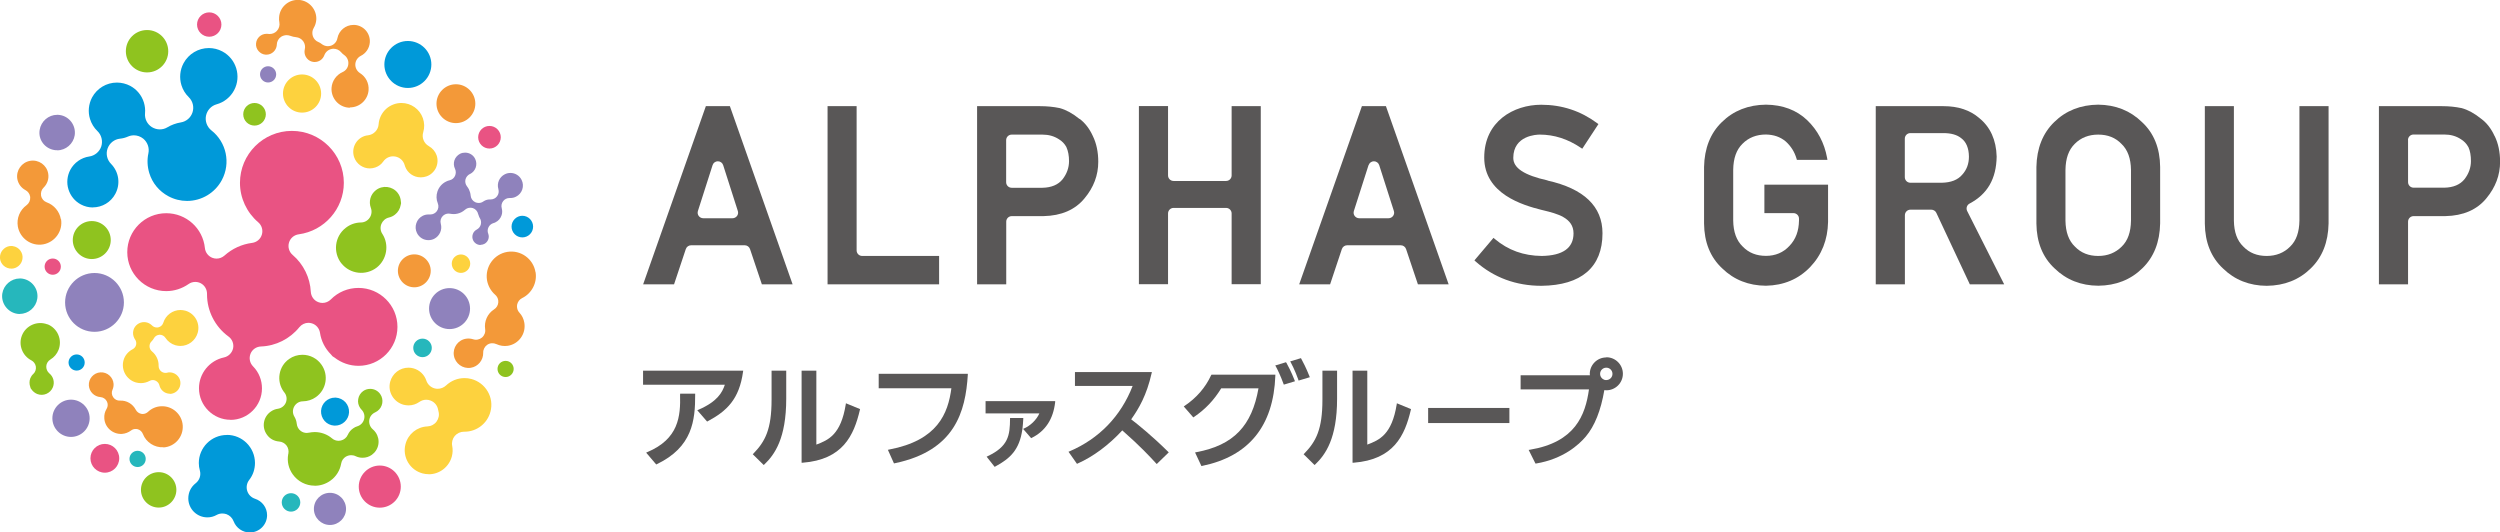<?xml version="1.0" encoding="UTF-8"?>
<svg id="_レイヤー_2" data-name="レイヤー 2" xmlns="http://www.w3.org/2000/svg" viewBox="0 0 283.06 60.28">
  <defs>
    <style>
      .cls-1 {
        fill: #26b7bc;
      }

      .cls-2 {
        fill: #595757;
      }

      .cls-3 {
        fill: #8fc31f;
      }

      .cls-4 {
        fill: #fdd23e;
      }

      .cls-5 {
        fill: #f39939;
      }

      .cls-6 {
        fill: #0099d9;
      }

      .cls-7 {
        fill: #8f82bc;
      }

      .cls-8 {
        fill: #e95383;
      }
    </style>
  </defs>
  <g id="_レイアウト" data-name="レイアウト">
    <g>
      <g>
        <g>
          <path class="cls-2" d="M99.5,43.96h8.22c-.38,2.86-1.55,5.9-7.05,6.94l-.14.03.69,1.54.09-.02c6.83-1.42,8.01-5.86,8.27-10.01v-.12s-10.09,0-10.09,0v1.64Z"/>
          <path class="cls-2" d="M128.07,47.49c.88-1.24,1.76-2.74,2.32-5.23l.03-.13h-8.71v1.57h6.53c-1.32,3.41-3.79,5.97-7.14,7.4l-.12.05.96,1.37.08-.04c1.75-.78,3.5-2.07,5.05-3.75,2.05,1.8,3.14,2.99,3.73,3.63l.17.18,1.36-1.32-.08-.08c-1.78-1.76-3.35-3.03-4.17-3.66Z"/>
          <g>
            <path class="cls-2" d="M137.13,42.48c-.65,1.41-1.66,2.57-3,3.47l-.1.07,1.08,1.24.08-.05c1.29-.88,2.24-1.88,3.08-3.24h4.22c-.74,4.21-2.78,6.44-7.05,7.23l-.13.03.72,1.54.09-.02c5.29-1.09,8.07-4.52,8.28-10.21v-.12s-7.23,0-7.23,0l-.03.06Z"/>
            <path class="cls-2" d="M145.65,41.09l-.04-.08-1.22.37.07.12c.21.38.55,1.1.86,1.95l.04.1,1.26-.38-.04-.11c-.37-.95-.74-1.64-.92-1.97Z"/>
            <path class="cls-2" d="M148.26,42.6c-.38-.96-.74-1.64-.92-1.97l-.04-.08-1.22.37.07.12c.07.13.46.85.85,1.95l.03.1,1.27-.38-.04-.11Z"/>
          </g>
          <rect class="cls-2" x="161.7" y="46.19" width="9.2" height="1.71"/>
          <path class="cls-2" d="M181.87,40.47c-1.03,0-1.87.84-1.87,1.87,0,.05.01.1.02.15h-7.85v1.6h7.74c-.41,2.92-1.56,5.98-6.69,6.83l-.14.02.77,1.54h.08c3.08-.52,4.84-2.13,5.61-3.04,1.02-1.2,1.72-2.98,2.11-5.27.08,0,.15.02.23.02,1.03,0,1.87-.84,1.87-1.87s-.84-1.87-1.87-1.87ZM181.87,43.04c-.14,0-.27-.04-.38-.12-.03-.03-.07-.06-.11-.09-.13-.13-.21-.3-.21-.5,0-.39.31-.7.7-.7s.7.31.7.7-.31.7-.7.7Z"/>
          <g>
            <path class="cls-2" d="M72.81,43.56h9.26c-.3.9-.86,1.91-2.98,2.83l-.14.06,1.11,1.28.08-.04c2.15-1.15,3.56-2.48,3.99-5.6l.02-.12h-11.34v1.6Z"/>
            <path class="cls-2" d="M77,44.66c.07,2.49-.16,5.04-3.71,6.53l-.13.06,1.14,1.34.08-.04c4.02-1.93,4.34-4.95,4.33-7.87v-.11h-1.7v.1Z"/>
          </g>
          <g>
            <path class="cls-2" d="M111.59,45.41v1.4h6.09c-.33.74-1.02,1.4-1.79,1.73l-.05.02.91,1.05.06-.03c1.56-.77,2.45-2.14,2.66-4.06v-.1s-7.87,0-7.87,0Z"/>
            <path class="cls-2" d="M115.84,47.33h-1.48s0,.08,0,.08c-.01,1.9-.19,3.14-2.55,4.25l-.1.05.91,1.15.07-.04c1.69-.91,2.73-1.89,3.06-4.17l.02-.13c.04-.34.07-.71.09-1.1v-.09Z"/>
          </g>
          <g>
            <path class="cls-2" d="M87.36,45.27c0,3.34-.72,4.71-2.05,6.08l-.08.08,1.24,1.22.08-.07c1.15-1.1,2.47-2.93,2.47-7.44v-3.17h-1.66v3.3Z"/>
            <path class="cls-2" d="M95.78,45.65l-.02.14c-.55,3.41-1.95,4.03-3.33,4.55v-8.37h-1.67v10.42h.12c4.54-.35,5.8-3.08,6.48-5.98l.02-.09-1.6-.66Z"/>
          </g>
          <g>
            <path class="cls-2" d="M149.73,45.27c0,3.34-.72,4.71-2.05,6.08l-.08.08,1.24,1.22.08-.07c1.15-1.1,2.47-2.93,2.47-7.44v-3.17h-1.66v3.3Z"/>
            <path class="cls-2" d="M158.16,45.65l-.02.14c-.55,3.41-1.95,4.03-3.33,4.55v-8.37h-1.67v10.42h.12c4.54-.35,5.8-3.08,6.48-5.98l.02-.09-1.6-.66Z"/>
          </g>
        </g>
        <g>
          <path class="cls-2" d="M79.92,12.02l-7.1,20.17h3.5l1.33-3.99c.09-.26.33-.43.6-.43h6.07c.27,0,.51.17.6.43l1.34,3.99h3.48l-7.1-20.17h-2.71ZM80.68,18.7c.08-.26.32-.44.6-.44s.52.18.6.44l1.66,5.19c.06.19.03.4-.09.56h0c-.12.16-.31.26-.51.26h-3.32c-.2,0-.39-.1-.51-.26-.12-.16-.15-.37-.09-.56l1.66-5.19Z"/>
          <path class="cls-2" d="M96.99,28.34V12.02h-3.29v20.17h12.63v-3.21h-8.71c-.35,0-.63-.28-.63-.63Z"/>
          <path class="cls-2" d="M122.23,13.47h0s-.03-.02-.03-.02c-.74-.6-1.48-1.01-2.21-1.21-.71-.15-1.46-.22-2.22-.22h-7.14v20.17h3.3v-7.09c0-.35.28-.63.63-.63h3.59c2.02-.04,3.59-.72,4.65-2.02,1.03-1.23,1.55-2.62,1.55-4.13,0-1.11-.21-2.09-.61-2.91-.38-.84-.9-1.51-1.5-1.95ZM121.04,18.24c0,.75-.25,1.44-.73,2.06-.5.62-1.27.94-2.28.96h-3.48c-.35,0-.63-.28-.63-.63v-4.76c0-.35.28-.63.63-.63h3.47c.72,0,1.33.17,1.88.53.35.21.63.5.83.86l.02.05c.19.42.29.95.29,1.56Z"/>
          <path class="cls-2" d="M139.45,19.86c0,.35-.28.63-.63.63h-5.94c-.35,0-.63-.28-.63-.63v-7.85h-3.3v20.17h3.3v-8.01c0-.35.28-.63.63-.63h5.94c.35,0,.63.28.63.63v8.01h3.3V12.02h-3.3v7.85Z"/>
          <path class="cls-2" d="M154.2,12.02l-7.1,20.17h3.5l1.33-3.99c.09-.26.33-.43.6-.43h6.07c.27,0,.51.17.6.43l1.34,3.99h3.48l-7.1-20.17h-2.71ZM154.96,18.7c.08-.26.33-.44.6-.44s.52.18.6.44l1.66,5.19c.06.19.03.4-.09.56h0c-.12.16-.31.26-.51.26h-3.33c-.2,0-.39-.1-.51-.26-.12-.16-.15-.37-.09-.56l1.66-5.19Z"/>
          <path class="cls-2" d="M175.23,20.43h0c-2.65-.59-3.89-1.4-3.89-2.55,0-2.57,2.69-2.64,3-2.64,1.62,0,3.18.5,4.64,1.49l.17.11,1.83-2.79-.15-.11c-1.86-1.38-3.98-2.08-6.33-2.08-3.11,0-6.45,1.87-6.45,5.98s4.37,5.39,6.47,5.92l.25.06c1.51.37,3.39.83,3.39,2.6,0,1.66-1.21,2.52-3.59,2.56-2.07-.02-3.81-.65-5.32-1.92l-.15-.13-2.16,2.55.14.13c2.06,1.82,4.57,2.75,7.45,2.75,4.52-.05,6.91-2.11,6.91-5.95,0-3.04-2.1-5.05-6.23-5.97Z"/>
          <path class="cls-2" d="M223,23.05h0c2.03-1.07,3.03-2.81,3.07-5.32-.05-1.88-.72-3.35-1.97-4.36-1.04-.9-2.4-1.35-4.04-1.35h-7.68v20.17h3.3v-7.82c0-.35.28-.63.63-.63h2.36c.24,0,.47.14.57.36l3.79,8.09h3.89l-4.19-8.3c-.15-.31-.03-.68.27-.84ZM215.67,15.7c0-.35.28-.63.63-.63h3.73c.88,0,1.55.19,2.02.57.57.42.87,1.13.88,2.09,0,.82-.25,1.49-.76,2.05-.5.59-1.28.89-2.3.91h-3.57c-.35,0-.63-.28-.63-.63v-4.35Z"/>
          <path class="cls-2" d="M260.35,24.98c-.02,1.31-.36,2.27-1.05,2.94-.69.7-1.59,1.06-2.66,1.06s-1.95-.34-2.64-1.06c-.7-.67-1.05-1.63-1.07-2.94v-12.96h-3.29v13.29c.02,2.12.71,3.84,2.06,5.09,1.32,1.29,2.99,1.95,4.95,1.96,1.99-.02,3.67-.68,4.98-1.97,1.3-1.25,1.98-2.96,2.02-5.09v-13.28h-3.3v12.96Z"/>
          <path class="cls-2" d="M282.45,15.41c-.38-.84-.9-1.51-1.52-1.96-.74-.6-1.48-1.01-2.21-1.21-.71-.15-1.46-.22-2.23-.22h-7.14v20.17h3.3v-7.09c0-.35.28-.63.63-.63h3.59c2.02-.04,3.59-.72,4.65-2.02,1.03-1.24,1.55-2.62,1.55-4.13,0-1.11-.21-2.09-.61-2.91ZM272.64,15.86c0-.35.28-.63.63-.63h3.48c.72,0,1.33.17,1.88.53.35.21.63.5.83.86l.03.05c.19.42.28.95.28,1.56,0,.75-.25,1.44-.73,2.06-.5.62-1.27.94-2.28.96h-3.48c-.35,0-.63-.28-.63-.63v-4.76Z"/>
          <path class="cls-2" d="M237.57,11.85h0c-2,.02-3.67.68-4.98,1.97-1.3,1.26-1.98,2.97-2.02,5.09v6.39c.02,2.12.71,3.84,2.06,5.09,1.32,1.29,2.99,1.95,4.95,1.96,1.99-.02,3.67-.68,4.98-1.97,1.3-1.25,1.98-2.96,2.02-5.09v-6.39c-.02-2.12-.71-3.84-2.06-5.08-1.32-1.29-2.98-1.95-4.95-1.97ZM241.28,19.23v5.75c-.02,1.3-.36,2.27-1.05,2.94-.7.7-1.59,1.06-2.66,1.06s-1.95-.34-2.64-1.06c-.7-.67-1.05-1.64-1.07-2.94v-5.74c.02-1.31.36-2.27,1.05-2.95.69-.7,1.59-1.05,2.66-1.05s1.95.34,2.64,1.06c.7.67,1.05,1.64,1.07,2.94Z"/>
          <path class="cls-2" d="M199.78,24.13h3.28c.35,0,.63.28.63.63v.2c-.02,1.2-.37,2.14-1.08,2.88-.69.75-1.59,1.13-2.66,1.13s-1.95-.34-2.64-1.06c-.7-.68-1.05-1.64-1.07-2.94v-5.74c.02-1.31.36-2.27,1.05-2.95.69-.7,1.59-1.05,2.66-1.05.89.02,1.62.27,2.23.78.6.54,1,1.18,1.23,1.95l.04.14h3.46l-.04-.23c-.31-1.69-1.07-3.13-2.26-4.27-1.2-1.14-2.76-1.73-4.66-1.75-2,.02-3.68.68-4.99,1.97-1.3,1.25-1.98,2.97-2.02,5.09v6.39c.02,2.13.71,3.84,2.06,5.09,1.32,1.29,2.99,1.95,4.95,1.96,2-.04,3.68-.74,5-2.11,1.31-1.37,1.99-3.09,2.03-5.11v-4.22h-7.21v3.21Z"/>
        </g>
      </g>
      <g>
        <path class="cls-3" d="M10.39,29.33c-1.18,0-2.15-.97-2.15-2.15s.96-2.15,2.15-2.15,2.15.96,2.15,2.15-.97,2.15-2.15,2.15"/>
        <path class="cls-6" d="M37.94,48.19s-.06,0-.1,0c-.42-.03-.81-.21-1.09-.53-.28-.32-.42-.73-.4-1.15.05-.84.75-1.49,1.58-1.49.03,0,.06,0,.1,0,.42.03.81.22,1.09.53.28.32.42.72.4,1.15-.05.84-.75,1.49-1.58,1.49"/>
        <path class="cls-7" d="M8.04,49.47c-1.16,0-2.11-.95-2.11-2.11s.95-2.11,2.11-2.11,2.11.95,2.11,2.11-.95,2.11-2.11,2.11"/>
        <path class="cls-1" d="M2.25,35.55c-.1,0-.2,0-.3-.02-1.09-.17-1.85-1.2-1.69-2.29.15-.97,1-1.71,1.98-1.71.1,0,.2,0,.3.02,1.09.17,1.85,1.19,1.68,2.28-.15.98-1,1.71-1.98,1.71"/>
        <path class="cls-7" d="M6.47,17.01c-.1,0-.2,0-.3-.02-.53-.08-1-.36-1.32-.79-.32-.43-.45-.96-.36-1.49.15-.97,1-1.71,1.98-1.71.1,0,.2,0,.3.02,1.09.16,1.85,1.19,1.69,2.29-.15.97-1,1.71-1.98,1.71"/>
        <path class="cls-8" d="M5.97,31.11c-.5,0-.92-.41-.92-.92s.41-.92.92-.92.92.41.92.92-.41.92-.92.92"/>
        <path class="cls-6" d="M8.68,41.96c-.5,0-.92-.41-.92-.91s.41-.92.92-.92.91.41.91.92-.41.91-.91.91"/>
        <path class="cls-1" d="M15.58,52.88c-.5,0-.92-.41-.92-.92s.41-.92.92-.92.92.41.92.92-.41.92-.92.92"/>
        <path class="cls-7" d="M30.35,9.34c-.5,0-.91-.41-.91-.92s.41-.92.91-.92.92.41.92.92-.41.92-.92.92"/>
        <path class="cls-3" d="M28.82,14.22c-.71,0-1.28-.57-1.28-1.28s.57-1.28,1.28-1.28,1.28.58,1.28,1.28-.57,1.28-1.28,1.28"/>
        <path class="cls-8" d="M55.42,16.82c-.71,0-1.28-.58-1.28-1.28s.57-1.28,1.28-1.28,1.28.58,1.28,1.28-.57,1.28-1.28,1.28"/>
        <path class="cls-6" d="M59.14,26.88c-.67,0-1.22-.55-1.22-1.22s.55-1.23,1.22-1.23,1.22.55,1.22,1.23-.55,1.22-1.22,1.22"/>
        <path class="cls-3" d="M57.25,42.69c-.51,0-.92-.41-.92-.92s.41-.91.92-.91.91.41.91.91-.41.92-.91.92"/>
        <path class="cls-7" d="M37.36,59.44c-1,0-1.82-.82-1.82-1.82s.81-1.82,1.82-1.82,1.82.82,1.82,1.82-.82,1.82-1.82,1.82"/>
        <path class="cls-1" d="M47.84,40.44c-.58,0-1.05-.47-1.05-1.05s.47-1.05,1.05-1.05,1.05.47,1.05,1.05-.47,1.05-1.05,1.05"/>
        <path class="cls-4" d="M52.19,30.9c-.58,0-1.04-.47-1.04-1.05s.47-1.04,1.04-1.04,1.05.47,1.05,1.04-.47,1.05-1.05,1.05"/>
        <path class="cls-1" d="M32.95,57.93c-.58,0-1.05-.47-1.05-1.05s.47-1.04,1.05-1.04,1.05.47,1.05,1.04-.47,1.05-1.05,1.05"/>
        <path class="cls-8" d="M23.69,4.16c-.76,0-1.38-.62-1.38-1.38s.62-1.38,1.38-1.38,1.38.62,1.38,1.38-.62,1.38-1.38,1.38"/>
        <path class="cls-8" d="M43,57.48c-1.32,0-2.38-1.07-2.38-2.38s1.07-2.39,2.38-2.39,2.38,1.07,2.38,2.39-1.07,2.38-2.38,2.38"/>
        <path class="cls-8" d="M11.87,53.52c-.9,0-1.63-.73-1.63-1.63s.73-1.63,1.63-1.63,1.63.73,1.63,1.63-.73,1.63-1.63,1.63"/>
        <path class="cls-5" d="M51.62,13.94c-1.21,0-2.2-.99-2.2-2.2s.99-2.2,2.2-2.2,2.2.99,2.2,2.2-.99,2.2-2.2,2.2"/>
        <path class="cls-4" d="M34.2,12.75c-1.19,0-2.16-.97-2.16-2.16s.97-2.16,2.16-2.16,2.16.97,2.16,2.16-.96,2.16-2.16,2.16"/>
        <path class="cls-7" d="M10.7,37.57c-1.84,0-3.33-1.49-3.33-3.33s1.5-3.33,3.33-3.33,3.33,1.5,3.33,3.33-1.5,3.33-3.33,3.33"/>
        <path class="cls-4" d="M1.28,30.41c-.07,0-.13,0-.2-.01-.7-.11-1.18-.76-1.07-1.46.1-.62.64-1.09,1.26-1.09.06,0,.13,0,.2.02.34.05.64.23.84.51.2.28.29.61.23.95-.09.62-.64,1.09-1.26,1.09"/>
        <path class="cls-3" d="M16.65,8.2c-1.32,0-2.4-1.07-2.4-2.4s1.07-2.4,2.4-2.4,2.4,1.08,2.4,2.4-1.07,2.4-2.4,2.4"/>
        <path class="cls-8" d="M26.1,47.53c-1.96,0-3.57-1.6-3.57-3.57,0-1.68,1.19-3.14,2.83-3.49.51-.11.91-.51,1.03-1.02.11-.51-.09-1.04-.52-1.35-1.52-1.11-2.43-2.89-2.43-4.76v-.07c0-.5-.26-.96-.71-1.2-.19-.1-.41-.15-.62-.15-.27,0-.54.08-.76.24-.75.52-1.62.8-2.53.8-2.43,0-4.41-1.97-4.41-4.41s1.98-4.41,4.41-4.41c2.27,0,4.15,1.7,4.38,3.95.05.49.38.92.84,1.1.15.06.32.09.48.09.32,0,.64-.12.89-.34.88-.79,1.97-1.29,3.14-1.44.52-.07.95-.43,1.1-.94.15-.5-.01-1.05-.41-1.39-1.31-1.12-2.07-2.75-2.07-4.47,0-3.24,2.63-5.88,5.88-5.88s5.88,2.64,5.88,5.88c0,2.94-2.2,5.44-5.11,5.83-.52.07-.95.43-1.1.94-.15.5.01,1.05.41,1.39,1.23,1.05,1.98,2.58,2.06,4.18.03.52.36.99.85,1.17.15.06.31.09.47.09.35,0,.69-.14.94-.39.84-.85,1.95-1.31,3.14-1.31,2.43,0,4.41,1.97,4.41,4.41s-1.98,4.41-4.41,4.41c-.99,0-1.94-.33-2.72-.94-.07-.05-.14-.1-.22-.14-.05-.07-.11-.14-.17-.2-.68-.68-1.11-1.53-1.25-2.46-.08-.52-.46-.95-.96-1.08-.12-.03-.23-.05-.35-.05-.39,0-.77.18-1.03.5-1.07,1.32-2.66,2.12-4.35,2.18-.52.02-.99.34-1.18.83-.19.49-.08,1.04.29,1.42.66.67,1.01,1.56,1.01,2.49,0,1.97-1.6,3.57-3.56,3.57"/>
        <path class="cls-5" d="M6.91,24.81c.23,1.34-.68,2.62-2.03,2.86-1.34.23-2.62-.68-2.86-2.02-.16-.93.22-1.86.99-2.42.28-.21.43-.54.41-.88,0-.03,0-.06-.01-.1-.05-.3-.24-.57-.52-.72-.49-.26-.83-.72-.93-1.27-.16-.97.49-1.88,1.45-2.05.97-.17,1.89.48,2.05,1.45.1.58-.1,1.17-.52,1.58-.24.23-.34.56-.29.89,0,.01,0,.03,0,.04.07.34.31.62.64.74.84.3,1.45,1.04,1.6,1.91"/>
        <path class="cls-5" d="M46.91,32.53c-1.03,0-1.86-.84-1.86-1.87s.84-1.86,1.86-1.86,1.86.84,1.86,1.86-.84,1.87-1.86,1.87"/>
        <path class="cls-5" d="M60.64,30.81c.2,1.2-.43,2.41-1.52,2.94-.3.15-.5.42-.57.75-.02.12-.02.24,0,.36.03.2.12.39.26.54.3.32.49.72.56,1.16.2,1.23-.63,2.39-1.86,2.59-.45.07-.9,0-1.31-.19-.33-.15-.72-.13-1.02.07-.3.2-.48.54-.47.91.02.84-.58,1.57-1.4,1.7-.91.15-1.77-.48-1.92-1.38-.15-.91.47-1.77,1.38-1.91.27-.04.53-.02.79.06.35.12.73.04,1.01-.19.28-.24.42-.6.36-.96-.13-.87.26-1.75,1.01-2.23.28-.17.46-.48.48-.8,0-.08,0-.16-.01-.24-.04-.24-.16-.46-.35-.62-.49-.43-.81-1.02-.92-1.65-.24-1.52.79-2.95,2.3-3.2,1.52-.25,2.95.79,3.19,2.3"/>
        <path class="cls-5" d="M18.51,50.64c-1.01.06-1.97-.56-2.33-1.5-.1-.26-.31-.46-.58-.54-.1-.03-.2-.04-.3-.03-.17.01-.33.07-.47.18-.3.22-.65.35-1.02.38-1.04.06-1.94-.73-2-1.76-.03-.38.06-.76.26-1.08.16-.26.17-.59.02-.86-.14-.27-.42-.45-.72-.47-.7-.05-1.26-.61-1.31-1.31-.05-.77.54-1.44,1.31-1.49.77-.05,1.44.54,1.49,1.31.01.23-.03.45-.12.65-.13.28-.1.6.08.86.17.25.46.4.77.38.74-.04,1.44.37,1.78,1.03.13.25.36.42.64.47.07.01.14.02.2.01.2-.01.4-.1.55-.24.4-.38.91-.6,1.45-.63,1.29-.08,2.4.9,2.48,2.18.08,1.29-.89,2.4-2.18,2.48"/>
        <path class="cls-7" d="M50.9,37.26c-1.28,0-2.32-1.04-2.32-2.32s1.04-2.32,2.32-2.32,2.32,1.04,2.32,2.32-1.04,2.32-2.32,2.32"/>
        <path class="cls-6" d="M46.18,9.96c-1.47,0-2.66-1.2-2.66-2.66s1.19-2.66,2.66-2.66,2.66,1.19,2.66,2.66-1.19,2.66-2.66,2.66"/>
        <path class="cls-6" d="M25.69,49.24c1.75,0,3.17,1.42,3.18,3.17,0,.71-.22,1.38-.66,1.94-.27.35-.35.81-.22,1.23.13.42.46.75.88.89.81.26,1.37,1,1.37,1.86,0,1.08-.88,1.96-1.96,1.96-.81,0-1.54-.51-1.83-1.27-.14-.37-.43-.66-.8-.8-.15-.05-.31-.08-.47-.08-.23,0-.45.05-.66.17-.32.18-.67.27-1.04.27-1.19,0-2.16-.96-2.16-2.15,0-.68.3-1.3.83-1.71.44-.34.63-.91.48-1.44-.08-.28-.12-.56-.12-.85,0-1.75,1.42-3.18,3.17-3.18"/>
        <path class="cls-3" d="M38.65,29.82c-.97-1.24-.76-3.04.48-4.01.5-.4,1.1-.61,1.73-.62.4,0,.77-.2.99-.53.23-.33.28-.75.14-1.12-.27-.72-.05-1.52.56-2,.76-.6,1.87-.47,2.47.29.23.29.35.63.37,1,0,.06.01.12.02.18-.02.06-.03.12-.04.19-.07.43-.3.83-.65,1.1-.2.16-.43.27-.69.33-.39.09-.7.37-.85.73-.15.37-.11.79.11,1.12.8,1.22.52,2.89-.62,3.8-1.24.97-3.04.77-4.02-.47"/>
        <path class="cls-3" d="M5.37,36.71c1.14.45,1.71,1.75,1.26,2.9-.18.46-.5.84-.93,1.1-.26.16-.44.44-.46.75-.02.31.11.61.34.81.47.38.63,1.01.41,1.57-.28.7-1.08,1.05-1.78.77-.26-.11-.49-.29-.65-.53-.03-.04-.06-.08-.09-.12-.01-.05-.02-.09-.04-.14-.12-.32-.12-.68,0-.99.08-.19.19-.36.34-.49.23-.21.33-.52.29-.83-.05-.31-.24-.57-.51-.71-1.02-.52-1.49-1.75-1.07-2.81.45-1.14,1.75-1.71,2.9-1.26"/>
        <path class="cls-3" d="M17.97,57.47c-1.11,0-2.01-.9-2.01-2.01s.9-2,2.01-2,2,.9,2,2-.9,2.01-2,2.01"/>
        <path class="cls-4" d="M19.24,44.58c-.12,0-.23-.02-.34-.05-.42-.12-.75-.47-.85-.9-.05-.23-.22-.43-.44-.53-.1-.05-.2-.07-.31-.07-.13,0-.26.03-.37.1-.3.16-.64.25-.98.25-.19,0-.38-.03-.57-.08-1.07-.31-1.7-1.44-1.39-2.52.15-.53.53-.98,1.03-1.24.2-.1.34-.28.39-.49.05-.22.01-.44-.12-.62-.02-.04-.05-.07-.07-.11-.16-.3-.2-.63-.11-.95.15-.53.65-.9,1.2-.9.12,0,.24.02.35.05.21.06.4.18.55.33.15.15.34.23.55.23.06,0,.12,0,.18-.02.26-.06.47-.26.55-.52.26-.85,1.06-1.44,1.94-1.44.19,0,.38.03.57.08,1.07.31,1.7,1.44,1.38,2.52-.25.86-1.05,1.47-1.95,1.47-.19,0-.38-.03-.57-.08-.47-.14-.87-.44-1.13-.84-.14-.22-.39-.35-.64-.35h-.03c-.27.02-.52.17-.64.41-.06.12-.15.23-.25.33-.16.15-.25.36-.24.58,0,.22.11.43.28.57.49.4.77,1.02.75,1.64,0,.24.1.47.29.62.14.11.31.17.48.17.06,0,.13,0,.19-.02.1-.03.19-.04.29-.04.12,0,.23.02.34.05.31.09.57.3.73.58.16.29.19.61.1.93-.15.52-.63.88-1.17.88"/>
        <path class="cls-5" d="M39.64,12.19c-.05,0-.11,0-.16,0-.56-.04-1.07-.3-1.44-.73-.36-.43-.54-.97-.5-1.53.06-.77.54-1.45,1.25-1.77.37-.16.62-.51.65-.91.04-.4-.14-.79-.47-1.02-.13-.09-.25-.2-.35-.32-.21-.25-.52-.39-.85-.39-.06,0-.13,0-.2.02-.39.07-.71.34-.85.72-.17.46-.6.76-1.09.76-.03,0-.06,0-.08,0-.31-.02-.59-.16-.79-.4-.2-.23-.3-.53-.28-.84,0-.06.02-.13.03-.19.08-.32.01-.66-.18-.92-.19-.27-.49-.43-.81-.46-.22-.02-.43-.07-.64-.15-.14-.05-.28-.08-.42-.08-.21,0-.42.06-.61.17-.31.2-.5.54-.51.9,0,.02,0,.03,0,.05-.05.61-.56,1.09-1.17,1.09-.03,0-.06,0-.09,0-.32-.02-.6-.17-.81-.41-.21-.24-.31-.55-.28-.86.05-.61.56-1.09,1.18-1.09.03,0,.06,0,.09,0,.03,0,.07,0,.1.01.06.01.12.01.18.01.3,0,.59-.12.8-.34.25-.26.36-.63.29-.99-.04-.19-.05-.38-.03-.58.08-1.09,1-1.95,2.1-1.95.05,0,.11,0,.16,0,1.16.09,2.03,1.11,1.95,2.26-.03.33-.12.63-.29.91-.17.28-.2.62-.1.93.1.31.34.56.65.68.12.05.23.11.32.19.21.17.47.27.72.27.12,0,.25-.02.37-.06.37-.13.65-.45.72-.84.17-.88.94-1.51,1.82-1.51.05,0,.09,0,.14,0,.5.04.95.27,1.27.64.32.38.48.86.44,1.35-.05.65-.44,1.23-1.03,1.52-.35.18-.59.54-.61.94-.02.4.18.78.52,1,.67.42,1.04,1.16.98,1.94-.08,1.09-1,1.95-2.1,1.95"/>
        <path class="cls-3" d="M35.62,54.99c-.98,0-1.91-.48-2.48-1.29-.47-.66-.65-1.47-.51-2.26,0-.03.01-.05.02-.08.06-.32-.01-.66-.21-.92-.2-.26-.5-.42-.83-.45-.57-.04-1.08-.32-1.4-.79-.6-.84-.4-2.01.45-2.6.24-.17.51-.28.81-.32.4-.06.75-.33.9-.71.15-.38.09-.81-.17-1.13-.03-.04-.06-.08-.1-.13-.4-.57-.56-1.27-.44-1.96.12-.7.5-1.3,1.07-1.7.45-.32.97-.48,1.52-.48.86,0,1.66.42,2.15,1.12.84,1.18.56,2.83-.63,3.67-.43.31-.95.47-1.48.48-.41,0-.78.23-.98.59-.2.36-.19.79.02,1.14.15.25.24.52.27.81.03.33.2.63.46.82.2.15.44.22.68.22.08,0,.16-.01.24-.03.21-.04.43-.07.65-.07.72,0,1.42.25,1.97.72.21.18.47.27.74.27.08,0,.17-.01.25-.03.35-.08.65-.32.79-.65.13-.29.34-.55.61-.73.15-.11.31-.19.49-.24.37-.12.66-.43.75-.81.1-.39-.02-.79-.3-1.07-.05-.05-.1-.11-.14-.17-.21-.3-.3-.67-.23-1.03.06-.37.26-.68.56-.9.24-.17.51-.25.8-.25.45,0,.87.22,1.13.59.44.62.29,1.49-.33,1.93-.08.05-.16.1-.24.14-.36.16-.62.49-.67.88-.05.39.1.78.4,1.04.12.1.23.22.32.35.28.4.39.88.31,1.36-.08.48-.35.9-.74,1.18-.31.22-.67.33-1.05.33-.27,0-.54-.06-.79-.18-.16-.08-.33-.11-.5-.11-.21,0-.42.06-.61.17-.28.17-.47.46-.52.78-.14.79-.58,1.49-1.24,1.95-.51.36-1.12.56-1.75.56"/>
        <path class="cls-6" d="M10.51,23.49c-.47,0-.94-.12-1.35-.34-.68-.36-1.18-.97-1.41-1.71-.23-.74-.15-1.52.21-2.21.43-.81,1.24-1.38,2.14-1.51.64-.09,1.17-.54,1.37-1.15.19-.61.02-1.29-.44-1.73-.39-.37-.68-.85-.84-1.37-.25-.81-.16-1.68.23-2.43.56-1.04,1.63-1.69,2.82-1.69.52,0,1.04.13,1.5.37.75.4,1.3,1.07,1.55,1.88.12.4.17.81.13,1.22-.06.63.24,1.23.77,1.57.28.17.59.26.9.26.29,0,.59-.07.85-.23.47-.28.99-.47,1.53-.56.63-.1,1.14-.55,1.33-1.15.19-.6.03-1.26-.43-1.71-.39-.38-.67-.84-.83-1.36-.25-.83-.17-1.71.24-2.48.57-1.06,1.67-1.72,2.87-1.72.53,0,1.05.13,1.52.38,1.58.84,2.18,2.81,1.34,4.39-.41.78-1.14,1.37-1.99,1.6-.61.17-1.07.67-1.2,1.3-.12.62.12,1.26.61,1.65,1.71,1.34,2.21,3.7,1.19,5.62-.78,1.46-2.29,2.37-3.95,2.37-.72,0-1.45-.18-2.1-.53-1.05-.56-1.83-1.5-2.17-2.63-.22-.73-.26-1.5-.1-2.23.13-.61-.09-1.25-.58-1.66-.31-.25-.69-.38-1.06-.38-.23,0-.46.05-.67.14-.29.13-.6.21-.91.24-.64.07-1.18.5-1.4,1.11-.22.61-.06,1.29.39,1.74.89.91,1.09,2.27.49,3.39-.5.95-1.49,1.54-2.56,1.54"/>
        <path class="cls-4" d="M47.63,20.08c-.8,0-1.51-.5-1.77-1.25-.02-.04-.03-.08-.04-.13-.14-.51-.56-.89-1.08-.98-.08-.01-.15-.02-.23-.02-.44,0-.85.21-1.11.58-.22.32-.53.55-.9.68-.21.07-.41.11-.63.11-.79,0-1.51-.51-1.77-1.26-.34-.98.17-2.05,1.15-2.4.14-.05.28-.08.42-.09.65-.08,1.16-.61,1.2-1.26.02-.32.11-.63.25-.93.3-.62.82-1.09,1.47-1.32.28-.1.57-.15.86-.15,1.09,0,2.07.69,2.43,1.72.18.52.2,1.07.04,1.59-.19.61.08,1.27.64,1.58.41.23.71.59.87,1.02.17.47.14.98-.07,1.44-.22.45-.6.8-1.07.96-.2.07-.42.11-.63.11"/>
        <path class="cls-4" d="M48.53,53.69c-.23,0-.47-.03-.69-.09-.7-.19-1.28-.63-1.65-1.26-.36-.62-.46-1.35-.28-2.05.3-1.15,1.3-1.96,2.49-2.01.41-.02.79-.22,1.03-.55.24-.33.33-.75.22-1.14-.02-.07-.03-.14-.05-.22-.08-.46-.4-.84-.83-1.01-.16-.07-.34-.1-.51-.1-.28,0-.55.09-.78.25-.37.26-.79.39-1.23.39-.19,0-.37-.03-.55-.07-.55-.15-1.01-.5-1.3-.99-.29-.49-.37-1.07-.22-1.62.25-.93,1.09-1.59,2.06-1.59.19,0,.37.02.55.07.7.19,1.25.7,1.48,1.39.15.44.51.78.96.89.11.03.22.04.33.04.34,0,.68-.13.94-.37.57-.54,1.31-.84,2.09-.84.26,0,.52.03.78.1.78.21,1.44.71,1.85,1.41.41.7.52,1.52.31,2.3-.35,1.33-1.56,2.26-2.93,2.26h-.07c-.4,0-.78.18-1.04.48-.26.32-.37.73-.29,1.13.08.4.06.8-.04,1.19-.32,1.19-1.39,2.02-2.62,2.02"/>
        <path class="cls-7" d="M54.41,27.74c-.35,0-.67-.2-.83-.51-.11-.23-.13-.47-.05-.71.07-.23.23-.41.45-.53.23-.12.39-.32.46-.57.06-.25.03-.51-.11-.72-.03-.04-.05-.08-.07-.13-.05-.11-.09-.22-.12-.33-.07-.32-.3-.58-.6-.68-.1-.03-.19-.04-.29-.04-.22,0-.43.08-.6.23-.13.12-.28.21-.43.29-.27.13-.56.2-.86.2-.13,0-.26-.02-.39-.04-.06-.01-.12-.02-.18-.02-.25,0-.49.1-.67.29-.22.23-.3.56-.21.87.19.67-.13,1.38-.75,1.7-.2.1-.42.15-.65.15-.56,0-1.05-.31-1.3-.81-.17-.35-.2-.74-.07-1.11.12-.37.38-.66.73-.84.2-.1.42-.15.65-.15.04,0,.09,0,.13,0,.03,0,.05,0,.08,0,.29,0,.56-.14.73-.37.19-.26.23-.59.11-.89-.18-.43-.19-.9-.04-1.35.17-.49.51-.88.97-1.11.13-.07.27-.12.41-.15.27-.06.5-.25.61-.5s.12-.54,0-.79c-.15-.31-.17-.65-.07-.97.11-.32.34-.58.64-.74.18-.09.37-.13.57-.13.49,0,.93.27,1.14.71.31.63.05,1.4-.58,1.71h-.02c-.25.13-.43.35-.5.62-.06.27,0,.55.17.77.08.11.16.22.22.34.11.23.18.47.2.71.02.32.22.61.51.75.13.06.26.09.4.09.18,0,.36-.05.51-.16.05-.04.11-.07.17-.1.19-.1.39-.14.61-.14h.07c.28,0,.55-.13.72-.36.18-.23.23-.53.15-.81-.2-.66.11-1.37.73-1.68.2-.1.41-.15.63-.15.54,0,1.03.3,1.27.79.35.7.06,1.56-.64,1.9-.2.1-.41.15-.63.15-.02,0-.05,0-.07,0h-.04c-.28,0-.54.13-.71.35-.18.23-.24.53-.16.81.07.26.07.54-.02.8-.12.35-.36.63-.69.79-.07.04-.15.07-.23.09-.24.07-.45.24-.56.47-.11.23-.13.49-.03.73.17.44-.03.95-.45,1.16-.13.06-.27.1-.41.1"/>
      </g>
    </g>
  </g>
</svg>